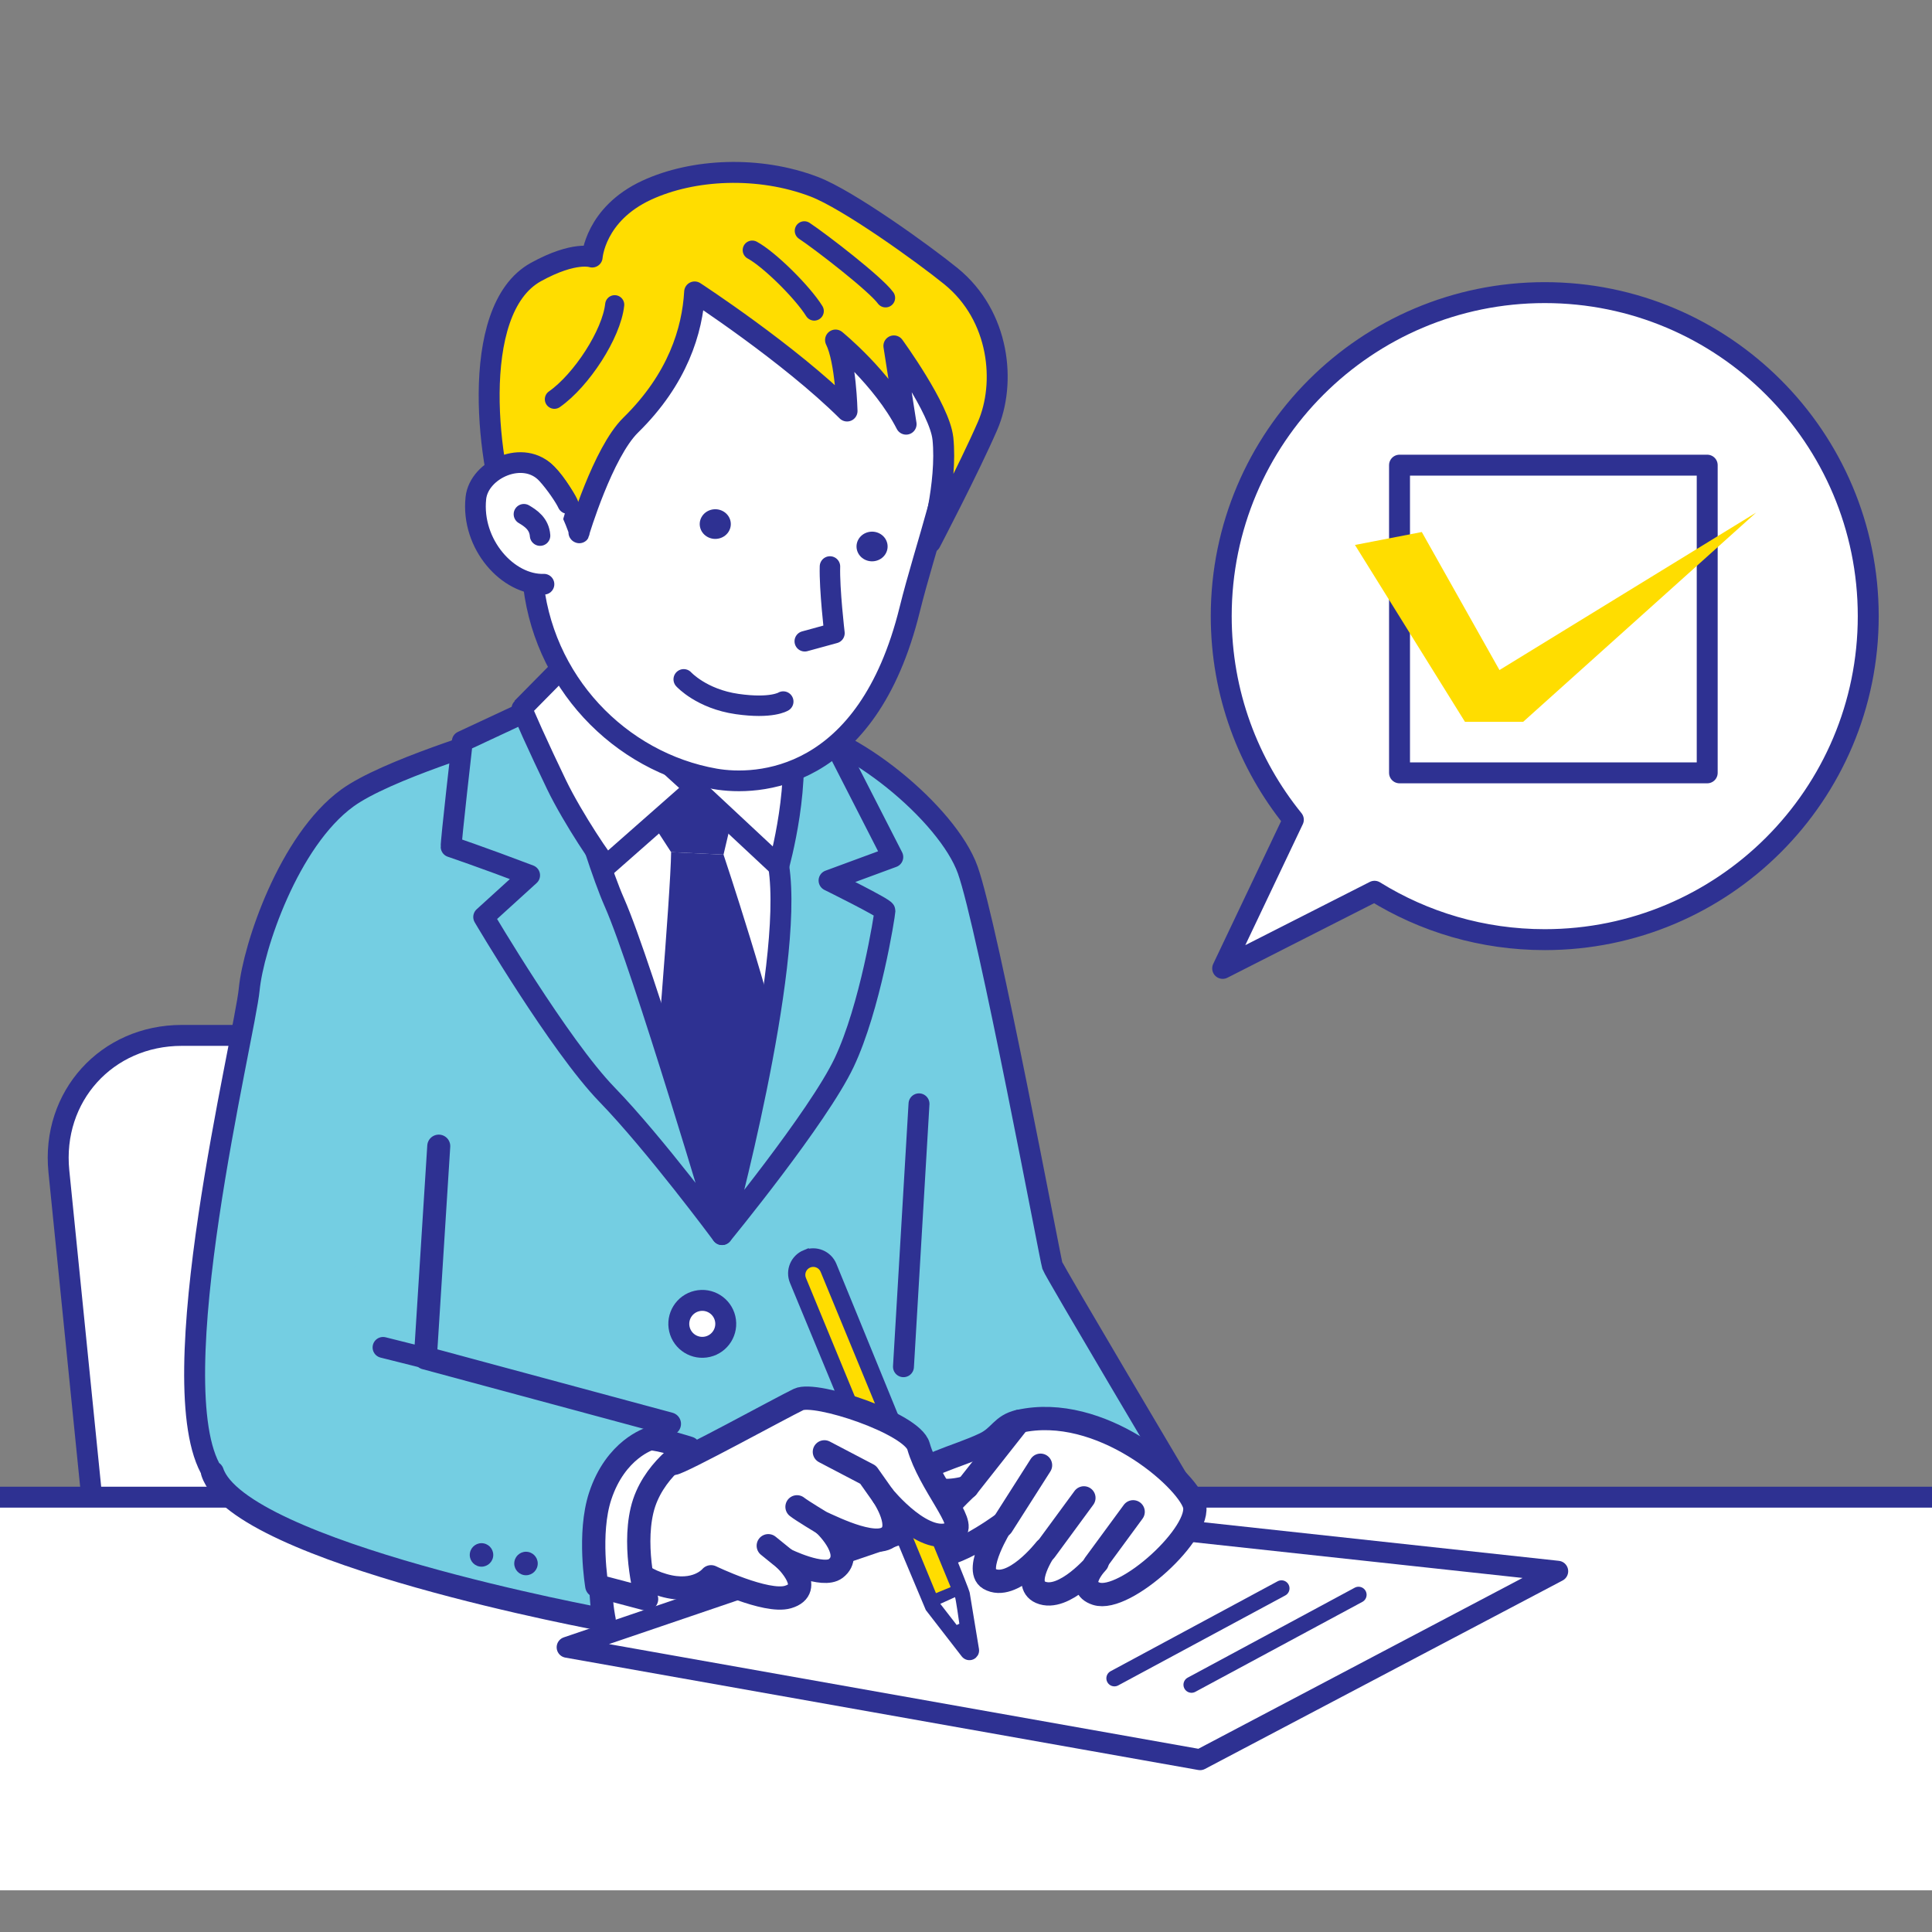 <svg xmlns="http://www.w3.org/2000/svg" xmlns:xlink="http://www.w3.org/1999/xlink" id="_&#x192;&#x152;&#x192;C&#x192;__1" viewBox="0 0 1200 1200"><rect x="0" y="0" width="1200" height="1200" fill="#808080" stroke="none"/><defs><style>.cls-1,.cls-2,.cls-3,.cls-4,.cls-5{fill:#fff;}.cls-6{stroke-width:14.29px;}.cls-6,.cls-2,.cls-7,.cls-8,.cls-9,.cls-10,.cls-3,.cls-4,.cls-5,.cls-11,.cls-12,.cls-13{stroke:#2e3192;}.cls-6,.cls-2,.cls-7,.cls-8,.cls-9,.cls-10,.cls-3,.cls-4,.cls-5,.cls-12,.cls-13{stroke-linecap:round;stroke-linejoin:round;}.cls-6,.cls-7{fill:#74cee2;}.cls-2,.cls-7,.cls-8,.cls-12,.cls-13{stroke-width:13px;}.cls-8,.cls-14{fill:#fd0;}.cls-9{stroke-width:10px;}.cls-9,.cls-10,.cls-15,.cls-12{fill:none;}.cls-16,.cls-11{fill:#2e3192;}.cls-10{stroke-width:11.87px;}.cls-3{stroke-width:12.71px;}.cls-17{clip-path:url(#clippath);}.cls-4{stroke-width:14.46px;}.cls-5{stroke-width:12.86px;}.cls-11{stroke-miterlimit:10;stroke-width:6px;}.cls-13{fill:#fdb913;}</style><clipPath id="clippath"><rect class="cls-15" x="-152.47" y="22.86" width="1540.33" height="1151.26"></rect></clipPath></defs><g class="cls-17"><g><g><path class="cls-1" d="m63.09,990.82c4.68,46.44,46.69,84.43,93.36,84.43h191.48c46.67,0,81.03-37.99,76.35-84.43l-26.53-263.29c-4.68-46.44-46.69-84.43-93.36-84.43H112.92c-46.67,0-81.03,37.99-76.35,84.43l26.53,263.29Z"></path><path class="cls-12" d="m63.09,990.82c4.68,46.44,46.69,84.43,93.36,84.43h191.48c46.67,0,81.03-37.99,76.35-84.43l-26.53-263.29c-4.68-46.44-46.69-84.43-93.36-84.43H112.92c-46.67,0-81.03,37.99-76.35,84.43l26.53,263.29Z"></path></g><path class="cls-7" d="m576.79,1086.61c2.9,5.81-95.67,20.13-155.23,18.43-112.01-3.19-205.91-15.8-205.91-15.8,0,0-12.1-123.09-10.97-127.43-39.43-12.9-70.95-44.48-72.73-47.33-33.68-53.62,20.02-270.62,22.85-300.03,2.52-26.14,24.52-92.22,60.85-118.72,24.13-17.6,91.84-37.51,91.41-37.83-6.34-4.65,104.05-14.74,182.21-6.45,38.85,4.12,99.3,53.9,111.8,88.84,12.5,34.94,51.33,242.12,52.54,245.75,1.21,3.63,80.81,137.67,80.81,137.67l-22.95,31.59s-137.58,125.5-134.68,131.3Z"></path><path class="cls-2" d="m361.65,356.48s5.05,71.04-13.83,100.07c-18.87,29.03-17.24,28.43-17.24,28.43,0,0,78.55,97.13,117.1,91.94,50.33-6.77,58.07-87.1,58.07-87.1,0,0-22.39,3.95-42.72-35.25-20.32-39.2-5.93-91.51-5.93-91.51"></path><path class="cls-1" d="m505.06,475.18s-193.32,17.66-187.51,15.73c5.81-1.94,127.22,271.53,127.22,271.53,0,0,90.94-136.64,81.82-170.88-9.12-34.23-27.82-103.07-21.53-116.38Z"></path><polygon class="cls-16" points="459.29 488.78 391.04 489.5 416.83 529.28 449.39 530.82 459.29 488.78"></polygon><path class="cls-16" d="m449.39,530.82s30.32,90.42,40.76,141.33l-38.59,84.18-46.1-70.4s11.15-130.96,11.38-156.66l32.55,1.54Z"></path><path class="cls-7" d="m280.23,525.97c-.35-2.02,6.92-65.48,6.92-65.48l55.07-25.7s24.99,93.18,39.43,125.84c17.42,39.41,66.8,206.19,66.8,206.19,0,0-41.89-56.49-71.45-86.95-29.56-30.47-76.55-110.3-76.55-110.3l28.48-25.9c-30.13-11.45-48.7-17.68-48.7-17.68Z"></path><path class="cls-7" d="m483.65,538.05c-6.36-40.98-18.37-99.08-18.37-99.08l52.67,21.84,36.57,71.5-39.58,14.6s34.78,17.16,34.7,18.78c-.14,2.9-9.15,60.12-25.3,94.24-16.15,34.11-75.88,106.88-75.88,106.88,0,0,45.05-165.24,35.2-228.76Z"></path><path class="cls-2" d="m489.95,446.73l-28.78-18.5s-1.15,38.17-29.6,61.21l52.07,48.61s15.43-54.3,6.31-91.32Z"></path><path class="cls-2" d="m431.57,489.44l-54.68,48.16c-1.03.37-21.02-29.08-31.23-50.25-10.62-22.01-22.1-47.42-21.48-47.48l27-27.39s33.03,33.2,46.28,45.69c13.25,12.49,34.11,31.28,34.11,31.28Z"></path><circle class="cls-2" cx="436.18" cy="822.29" r="14.58" transform="translate(-176.23 121.31) rotate(-13.2)"></circle><line class="cls-13" x1="561.16" y1="848.89" x2="570.81" y2="685.61"></line><rect class="cls-2" x="-395.68" y="929.9" width="2084.95" height="644.75" transform="translate(1293.58 2504.56) rotate(180)"></rect><g><path class="cls-5" d="m592.75,260.29c.5,28.93-18.13,79.42-27.76,118.45-26.43,107.02-94.9,109.57-120.87,105.02-58.98-10.32-108.21-60.51-113.34-125.91-2.67-34.01-2.77-90.86,15.75-125.86,18.52-35,104.49-82.41,162.18-56.43,57.69,25.98,83.16,32.45,84.05,84.72Z"></path><path class="cls-3" d="m424.67,421.95s11.01,12.16,33.2,15.34c21.44,3.07,28.62-1.54,28.62-1.54"></path><path class="cls-3" d="m499.85,398.31l18.45-5.05s-3.2-27.27-2.8-41.41"></path><path class="cls-16" d="m435.73,321.21c-2.49,4.5-.69,10.07,4.02,12.45,4.71,2.38,10.56.66,13.05-3.84,2.49-4.5.69-10.07-4.02-12.45-4.71-2.38-10.56-.66-13.05,3.84Z"></path><path class="cls-16" d="m533.12,335.13c-2.49,4.5-.69,10.07,4.02,12.45,4.71,2.38,10.56.66,13.05-3.84,2.49-4.5.69-10.07-4.02-12.45-4.71-2.38-10.56-.66-13.05,3.84Z"></path><path class="cls-8" d="m585.65,272.26c2.91,28.45-7.74,64.62-7.74,64.62,0,0,23.97-45.84,35.47-72.32,11.5-26.48,7.83-68.21-22.83-93.09-16.83-13.66-63.66-47.41-84.84-55.49-34.42-13.13-75.27-11.15-104.03,2.16-32.15,14.89-33.87,41.51-33.87,41.51,0,0-10.88-3.93-34.9,9.29-43.07,23.7-29.24,124.7-15.7,156.8,0,0,3.33-50.44,22.5-31.36,12.36,12.3,21.81,39,19.88,36.37,0,0,14.84-49.72,32.14-66.69,29.28-28.72,38.34-58.77,39.72-82.74,0,0,58.69,38.22,94.67,73.97,0,0-.74-31.24-7.16-44.09,0,0,29.14,23.58,43.84,52.26l-7.6-48.62s28.55,39.16,30.42,57.42Z"></path><path class="cls-5" d="m337.87,362.87c-22.32.76-45.34-24.76-42.3-53.49,1.91-17.99,29.84-30.62,44.15-14.99,5.27,5.75,11.12,14.4,12.94,18.34"></path><path class="cls-3" d="m325.4,319.38c4.26,2.53,9.49,5.96,10.05,13.3"></path><path class="cls-10" d="m381.8,189.27c-1.96,18.25-20.66,46.96-37.46,58.72"></path><path class="cls-10" d="m499.57,143.36c10.44,6.93,44.17,32.97,50.47,41.64"></path><path class="cls-10" d="m505.75,193.2c-7.37-11.83-28.02-32.21-38.52-37.85"></path></g><path class="cls-2" d="m959.47,181.75c-110.97,0-200.94,89.96-200.94,200.94,0,47.93,16.79,91.92,44.79,126.46l-43.9,92.34,94.32-47.91c30.71,19.04,66.93,30.05,105.72,30.05,110.97,0,200.94-89.96,200.94-200.94s-89.96-200.94-200.94-200.94Z"></path><rect class="cls-2" x="869.27" y="288.92" width="191.11" height="191.11"></rect><polygon class="cls-14" points="841.59 338.48 909.91 448.33 946.07 448.33 1090.75 318.39 931.34 416.18 883.11 330.45 841.59 338.48"></polygon><polygon class="cls-2" points="745.39 1092.98 352.25 1023.16 606.32 936.7 967.53 975.92 745.39 1092.98"></polygon><g><path class="cls-4" d="m632.99,882.81c-10.88,2.43-11.61,9.3-21.28,13.97-17.3,8.35-45.02,14.27-39.9,21.95,7.98,11.97,28.93,4.99,28.93,4.99,0,0-32.92,29.93-23.94,39.9,8.98,9.98,45.23-16.63,45.23-16.63,0,0-17.48,27.87-7.65,33.59,14.3,8.31,34.92-18.29,34.92-18.29,0,0-15.02,21.48-2.99,26.71,14.52,6.32,35.22-18.62,35.22-18.62,0,0-14.6,14.92-.64,19.51,17.85,5.87,66.25-38.32,60.85-55.53-5.08-16.21-58.19-62.85-108.74-51.54Z"></path><line class="cls-4" x1="600.74" y1="923.71" x2="632.99" y2="882.81"></line><line class="cls-4" x1="646.29" y1="910.08" x2="622.35" y2="947.66"></line><line class="cls-4" x1="649.29" y1="962.95" x2="673.23" y2="930.36"></line><line class="cls-4" x1="679.88" y1="971.6" x2="703.82" y2="939.01"></line></g><g><path class="cls-11" d="m500.31,779.28c-6.43,2.63-9.51,9.98-6.87,16.41,0,0,83.63,202.07,83.96,202.49l10.55,13.62,11.78,15.2c.85,1.09,2.33,1.47,3.59.92.6-.26,1.08-.7,1.4-1.24.35-.59.49-1.3.37-2.02l-3.22-19.54-2.52-15.32c.28-1.48-82.63-203.64-82.63-203.64-2.63-6.43-9.98-9.51-16.41-6.87Z"></path><path class="cls-1" d="m595.87,1008.54l-1.65.77-10.18-13.14,9.11-4.14c.42.14,2.72,16.51,2.72,16.51Z"></path><path class="cls-14" d="m581.33,989.53l-80.77-195.83c-1.03-2.52.17-5.4,2.7-6.44,2.52-1.03,5.4.17,6.44,2.7l80.77,195.83-9.13,3.74Z"></path></g><path class="cls-4" d="m418.17,909.03c5.06-.53,67.38-34.78,77.87-39.81,10.49-5.03,70.37,14.85,74.44,29,6.8,23.68,30.16,48.11,22.42,53.09-17.53,11.28-44.36-22.07-44.36-22.07,0,0,13.7,20.21,2.12,26.14s-42.03-11.28-39.24-9.01c2.79,2.27,19.14,19.16,7.64,27.88-7.95,6.03-31.32-5.6-31.32-5.6,0,0,19,18.25,1.61,23.31-13.55,3.94-47.7-12.59-47.7-12.59,0,0-9.06,11.18-29.55,5.25-20.49-5.92-23.35-18.21-23.35-18.21"></path><polyline class="cls-4" points="512.04 901.77 539.21 916 548.55 929.23"></polyline><path class="cls-4" d="m477.19,960.08c2.79,2.27,10.56,8.56,10.56,8.56"></path><path class="cls-4" d="m495.04,935.92c2.79,2.27,16.39,10.44,16.39,10.44"></path><path class="cls-6" d="m272.52,711.88l-8.33,131.61,151.65,40.9s-26.69,27.37-35.91,54.95c-11.81,35.34-4.62,66.78-4.62,66.78,0,0-226.49-41.5-243.36-91.64"></path><path class="cls-16" d="m319.54,969.74c-.76,3.96,1.83,7.78,5.79,8.54,3.96.76,7.78-1.83,8.54-5.79.76-3.96-1.83-7.78-5.79-8.54-3.96-.76-7.78,1.83-8.54,5.79Z"></path><path class="cls-16" d="m291.91,964.42c-.76,3.96,1.83,7.78,5.79,8.54,3.96.76,7.78-1.83,8.54-5.79.76-3.96-1.83-7.78-5.79-8.54-3.96-.76-7.78,1.83-8.54,5.79Z"></path><line class="cls-13" x1="264.19" y1="843.5" x2="237.93" y2="836.92"></line><path class="cls-4" d="m403.65,893.63c5.69-.18,24.27,5.81,24.27,5.81,0,0-23.26,13.66-29.14,38.64s2.83,55.11,2.83,55.11l-30.92-8.19s-5.5-32.5,2.06-55.64c9.64-29.46,30.89-35.73,30.89-35.73Z"></path><line class="cls-9" x1="843.82" y1="990.55" x2="740.07" y2="1046.42"></line><line class="cls-9" x1="795.94" y1="986.56" x2="692.18" y2="1042.43"></line></g></g></svg>